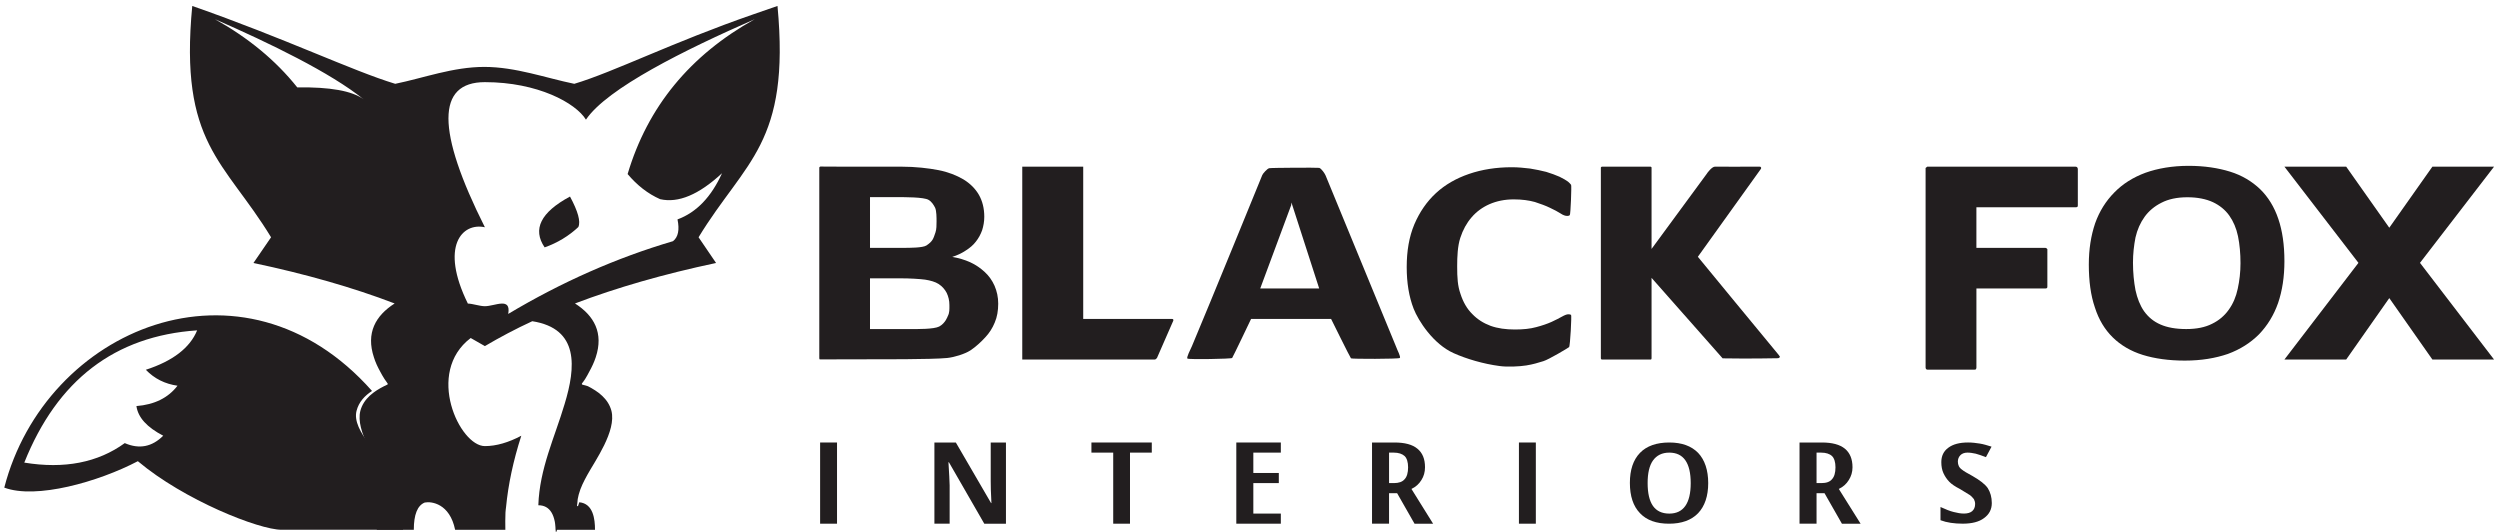 <?xml version="1.0" encoding="utf-8"?>
<!-- Generator: Adobe Illustrator 16.0.0, SVG Export Plug-In . SVG Version: 6.00 Build 0)  -->
<!DOCTYPE svg PUBLIC "-//W3C//DTD SVG 1.1//EN" "http://www.w3.org/Graphics/SVG/1.1/DTD/svg11.dtd">
<svg version="1.1" id="Layer_1" xmlns="http://www.w3.org/2000/svg" xmlns:xlink="http://www.w3.org/1999/xlink" x="0px" y="0px"
	 width="210px" height="44.667px" viewBox="0 0 210 44.667" enable-background="new 0 0 210 44.667" xml:space="preserve">
<g>
	<g>
		<path fill-rule="evenodd" clip-rule="evenodd" fill="#221E1F" d="M110.811,24.23h-4.951l2.6-7l0.021-0.22L110.811,24.23z
			 M111.35,14.74c-0.06-0.15-0.35-0.59-0.539-0.64c-0.19-0.03-4.031-0.01-4.201,0.03s-0.539,0.46-0.58,0.58
			c0,0-4.399,10.79-5.909,14.37c-0.13,0.29-0.47,0.939-0.38,1.04c0.1,0.09,3.7,0.03,3.76-0.05c0.06-0.07,1.59-3.28,1.59-3.28h6.721
			c0,0,1.6,3.239,1.67,3.31c0.06,0.061,3.99,0.061,4.1-0.029s-0.21-0.65-0.32-0.971L111.35,14.74z"/>
		<path fill-rule="evenodd" clip-rule="evenodd" fill="#221E1F" d="M131.971,26.45c-0.061-0.04-0.141-0.05-0.24-0.05
			c-0.121,0-0.301,0.07-0.53,0.199c-0.229,0.131-0.53,0.28-0.87,0.44c-0.359,0.16-0.79,0.31-1.29,0.44
			c-0.5,0.14-1.101,0.199-1.79,0.199c-0.76,0-1.439-0.09-2.05-0.31c-0.591-0.22-1.11-0.55-1.53-0.99
			c-0.449-0.44-0.77-1.01-0.99-1.69c-0.24-0.68-0.279-1.359-0.279-2.31c0-0.84,0.039-1.7,0.26-2.39c0.22-0.68,0.54-1.26,0.949-1.73
			c0.41-0.48,0.92-0.85,1.511-1.11c0.601-0.26,1.271-0.4,2.03-0.4c0.699,0,1.27,0.08,1.779,0.22c0.48,0.16,0.91,0.31,1.271,0.49
			c0.36,0.17,0.649,0.32,0.88,0.47c0.22,0.15,0.41,0.21,0.561,0.21c0.08,0,0.159-0.01,0.219-0.07c0.07-0.05,0.16-2.47,0.111-2.54
			c-0.041-0.07-0.141-0.16-0.261-0.27c-0.149-0.11-0.38-0.25-0.71-0.41c-0.33-0.15-0.71-0.28-1.12-0.41
			c-0.42-0.11-0.88-0.2-1.36-0.28c-0.51-0.06-1.01-0.11-1.529-0.11c-1.311,0-2.51,0.19-3.59,0.56c-1.08,0.37-2.01,0.9-2.78,1.61
			c-0.78,0.72-1.38,1.6-1.82,2.63c-0.44,1.05-0.64,2.24-0.64,3.59c0,1.32,0.189,2.48,0.58,3.49c0.39,1,1.64,2.971,3.369,3.74
			c1.051,0.471,2.48,0.9,3.861,1.08c0.649,0.09,1.67,0.04,2.229-0.05c0.579-0.091,0.979-0.22,1.44-0.36
			c0.439-0.13,2.049-1.09,2.159-1.18C131.9,29.061,132.029,26.471,131.971,26.45z"/>
		<path fill-rule="evenodd" clip-rule="evenodd" fill="#221E1F" d="M187.971,24.25c-0.141,0.67-0.391,1.26-0.75,1.76
			c-0.361,0.51-0.83,0.91-1.41,1.19c-0.59,0.3-1.311,0.44-2.17,0.44c-0.871,0-1.591-0.131-2.16-0.381
			c-0.58-0.25-1.03-0.63-1.381-1.119c-0.34-0.49-0.57-1.08-0.72-1.771c-0.13-0.69-0.21-1.45-0.21-2.31c0-0.74,0.08-1.44,0.21-2.11
			c0.149-0.66,0.41-1.24,0.761-1.73c0.359-0.5,0.84-0.9,1.42-1.19c0.58-0.3,1.299-0.46,2.18-0.46c0.859,0,1.57,0.15,2.14,0.41
			c0.57,0.27,1.03,0.64,1.38,1.13c0.34,0.48,0.59,1.06,0.73,1.73c0.14,0.69,0.21,1.44,0.21,2.27
			C188.2,22.86,188.12,23.57,187.971,24.25z M191.38,18.39c-0.34-1.01-0.86-1.85-1.53-2.5c-0.68-0.65-1.52-1.16-2.52-1.47
			s-2.16-0.49-3.48-0.49c-1.369,0-2.59,0.21-3.629,0.58c-1.051,0.39-1.921,0.94-2.621,1.66c-0.709,0.72-1.25,1.58-1.609,2.59
			c-0.35,1.04-0.53,2.17-0.53,3.46c0,1.39,0.16,2.59,0.511,3.61c0.329,1.029,0.829,1.85,1.5,2.51c0.67,0.66,1.52,1.16,2.52,1.471
			c1,0.31,2.189,0.479,3.529,0.479c1.381,0,2.57-0.2,3.621-0.56c1.039-0.381,1.909-0.94,2.619-1.65c0.7-0.73,1.24-1.6,1.6-2.63
			c0.351-1.03,0.531-2.2,0.531-3.51C191.891,20.57,191.721,19.39,191.38,18.39z"/>
		<path fill-rule="evenodd" clip-rule="evenodd" fill="#221E1F" d="M85.87,14h5.12v12.79h7.46c0,0,0.07,0,0.1,0.04
			c0.02,0.029,0.01,0.1,0.01,0.1l-1.37,3.131c0,0-0.07,0.08-0.1,0.109C97.06,30.18,97,30.2,97,30.2H85.87V14z"/>
		<g>
			<path fill-rule="evenodd" clip-rule="evenodd" fill="#221E1F" d="M142.62,21.57l5.3-7.39c0,0,0.03-0.06,0.01-0.11
				C147.9,14.03,147.9,14,147.8,14c-0.93,0.01-3.64,0-3.75,0c-0.25,0-0.64,0.52-0.69,0.61l-4.629,6.3v-6.82c0,0,0-0.04-0.021-0.06
				c-0.01-0.02-0.069-0.03-0.069-0.03h-4.07c0,0-0.061,0.01-0.07,0.03l-0.029,0.04v16.02c0,0,0.01,0.07,0.029,0.09
				c0.01,0.01,0.07,0.021,0.07,0.021h4.05c0,0,0.06,0.01,0.08-0.011c0.03-0.029,0.03-0.109,0.03-0.109v-6.74l5.97,6.76
				c0,0,2.35,0.041,4.62-0.01c0.1-0.01,0.15-0.02,0.189-0.119c0,0,0.03,0-0.1-0.16C148.2,28.359,142.62,21.57,142.62,21.57z"/>
		</g>
		<path fill-rule="evenodd" clip-rule="evenodd" fill="#221E1F" d="M161.75,14.11v16.76c0,0,0.01,0.101,0.04,0.14
			c0.03,0.02,0.101,0.04,0.101,0.04h3.979c0,0,0.09-0.01,0.11-0.03c0.029-0.039,0.039-0.149,0.039-0.149v-6.64h5.74
			c0,0,0.15,0.01,0.19-0.041c0.04-0.039,0.03-0.189,0.03-0.189v-3.07l-0.061-0.07c-0.029-0.03-0.109-0.04-0.109-0.04h-5.791v-3.41
			h8.371c0,0,0.09-0.01,0.119-0.04c0.04-0.04,0.03-0.2,0.03-0.2v-2.99c0,0-0.03-0.11-0.06-0.14c-0.03-0.03-0.121-0.04-0.121-0.04
			h-12.469L161.75,14.11z"/>
		<path fill-rule="evenodd" clip-rule="evenodd" fill="#221E1F" d="M83.54,24c-0.2-0.45-0.48-0.84-0.83-1.16
			c-0.35-0.32-0.75-0.6-1.21-0.81c-0.47-0.21-0.97-0.36-1.51-0.45c0.41-0.13,0.8-0.31,1.14-0.54c0.33-0.21,0.62-0.45,0.84-0.74
			c0.23-0.29,0.4-0.6,0.53-0.96c0.11-0.35,0.18-0.72,0.18-1.13c0-0.72-0.16-1.33-0.45-1.84c-0.3-0.52-0.73-0.95-1.3-1.3
			c-0.58-0.34-1.28-0.62-2.1-0.78C78,14.13,76.9,14,75.72,14h-2.35h-2.54l-1.92-0.01c0,0-0.05,0.02-0.07,0.04
			c-0.01,0.02-0.02,0.05-0.02,0.05v16.01c0,0,0.01,0.07,0.02,0.09c0.02,0.01,0.07,0.01,0.07,0.01l4.46-0.01
			c0,0,4.95,0.021,6.19-0.109c0.58-0.061,1.46-0.32,1.96-0.641c0.44-0.289,0.91-0.729,1.24-1.09c0.34-0.359,0.61-0.779,0.8-1.25
			c0.2-0.46,0.29-1,0.29-1.58C83.85,24.96,83.74,24.46,83.54,24z M75.36,16.56c0.6,0,2.25-0.01,2.64,0.23
			c0.26,0.15,0.42,0.41,0.55,0.66c0.12,0.26,0.12,0.84,0.12,1.16c0,0.29,0,0.65-0.09,0.91c-0.18,0.53-0.22,0.74-0.76,1.1
			c-0.31,0.2-1.4,0.2-1.97,0.2h-2.77v-4.26H75.36z M78.89,27.43c-0.45,0.23-1.83,0.211-2.37,0.211h-3.44V23.38h2.62
			c0.72,0,1.55,0.05,2.01,0.11c0.44,0.07,0.85,0.18,1.14,0.37s0.52,0.451,0.67,0.74c0.15,0.311,0.23,0.65,0.23,1.021
			c0,0.36,0.02,0.649-0.14,0.94C79.61,26.561,79.42,27.15,78.89,27.43z"/>
		<polygon fill-rule="evenodd" clip-rule="evenodd" fill="#221E1F" points="191.891,14 198.109,22.08 191.891,30.2 197.08,30.2 
			200.7,25.04 204.32,30.2 209.5,30.2 203.279,22.08 209.5,14 204.32,14 200.7,19.13 197.08,14 		"/>
	</g>
	<g>
		<path fill-rule="evenodd" clip-rule="evenodd" fill="#221E1F" d="M47.68,33.82c0,0,1.6-2.19,1.47-1.98l-0.22,0.301
			c-0.03,0.069-0.25,0.039-0.01,0.17l0.46,0.129c0.84,0.431,1.71,1.041,1.98,2.07c0.43,1.7-1.38,4.2-2.03,5.391
			c-0.29,0.529-0.56,1.05-0.72,1.649c-0.07,0.25-0.11,0.5-0.12,0.771c0,0.07-0.08,0.199,0.06,0.199l0.11-0.33
			c1.18,0.11,1.32,1.431,1.32,2.311h-3.29c0-1.27-0.12-2.04-0.74-2.29C45.64,42.15,47.68,33.82,47.68,33.82z"/>
		<path fill-rule="evenodd" clip-rule="evenodd" fill="#221E1F" d="M10.48,37.221c1.21,0.529,2.29,0.319,3.23-0.621
			c-1.37-0.709-2.12-1.539-2.25-2.49c1.51-0.119,2.67-0.689,3.45-1.709c-1.05-0.15-1.94-0.59-2.66-1.34
			c2.28-0.74,3.71-1.851,4.31-3.311C9.64,28.221,4.81,31.93,2.04,38.859C5.4,39.41,8.22,38.859,10.48,37.221z M33.86,44.5h-2.7
			h-7.51c-1.89,0-8.19-2.49-12.07-5.76c-3.32,1.74-8.56,3.22-11.22,2.22c3.44-13.34,20.02-20.4,30.89-8.12
			c-0.6,0.391-1.11,0.92-1.3,1.67c-0.44,1.7,2.22,3.91,2.87,5.1C32.91,39.76,33.86,44.5,33.86,44.5z"/>
		<g>
			<path fill-rule="evenodd" clip-rule="evenodd" fill="#221E1F" d="M42.69,26.37c0.26-1.45-1.12-0.649-1.96-0.649
				c-0.44,0-1-0.211-1.43-0.221c-2.38-4.83-0.47-6.83,1.43-6.41c-4.08-8.12-4.08-12.19,0-12.19c4.44,0,7.63,1.75,8.49,3.15
				c1.77-2.63,8.31-5.87,14.18-8.44c-5.44,3.03-9,7.36-10.68,13.01c0.8,0.95,1.71,1.66,2.73,2.11c1.53,0.35,3.26-0.38,5.2-2.18
				c-0.9,1.99-2.14,3.29-3.74,3.88c0.18,0.87,0.06,1.49-0.38,1.83C51.8,21.65,47.18,23.69,42.69,26.37z M24.97,7.34
				c-1.81-2.27-4.12-4.17-6.92-5.73c4.64,2.03,9.71,4.49,12.49,6.73C29.57,7.63,27.71,7.3,24.97,7.34z M48.86,32.3l0.02-0.01
				c-0.04-0.04,0.02-0.09,0.05-0.149l0.22-0.301c0.13-0.21,0.25-0.42,0.36-0.64c0.21-0.38,0.39-0.761,0.53-1.181
				c0.68-2.049-0.13-3.5-1.74-4.529c3.5-1.33,7.46-2.47,11.85-3.4l-1.47-2.16c3.92-6.43,7.72-7.85,6.63-19.43l-2.05,0.71
				c-6.73,2.33-11.73,4.85-15.02,5.83c-2.39-0.49-4.93-1.42-7.56-1.42c-2.62,0-5.09,0.93-7.48,1.42c-3.6-1.09-9.29-3.83-17.05-6.54
				c-1.11,11.58,2.7,13,6.62,19.43l-1.48,2.16c4.4,0.93,8.36,2.061,11.86,3.4c-1.61,1.029-2.42,2.48-1.74,4.529
				c0.13,0.42,0.31,0.801,0.52,1.181c0.11,0.22,0.24,0.43,0.37,0.64l0.21,0.301c0.05,0.069,0.11,0.119,0.02,0.17l-0.27,0.129
				c-0.85,0.431-1.72,1.041-1.99,2.07c-0.43,1.7,1.38,4.2,2.03,5.391c0.29,0.529,0.56,1.05,0.73,1.649
				c0.06,0.25,0.11,0.5,0.11,0.771c0,0.07,0.08,0.199-0.06,0.199l-0.11-0.33c-1.17,0.11-1.32,1.431-1.32,2.311h3.11
				c0-1.27,0.3-2.04,0.92-2.29h0.01c0.54-0.11,2.09,0.08,2.54,2.29h2.5h1.72c-0.01-0.48-0.01-0.96,0.01-1.45
				c0.01-0.271,0.03-0.2,0.05-0.47c0.18-1.87,0.6-3.87,1.28-5.98c-1.08,0.57-2.1,0.871-3.06,0.871c-2.12,0-5.03-6.171-1.19-9.08
				l1.19,0.68c1.24-0.73,2.57-1.44,3.98-2.09c3.97,0.619,3.65,3.89,2.72,6.949c-0.83,2.801-2.11,5.43-2.21,8.51
				c0.98,0,1.47,0.801,1.47,2.4C46.69,44.84,49.98,33.82,48.86,32.3z"/>
			<path fill="#221E1F" d="M45.75,20.78c1.08-0.38,2.03-0.96,2.83-1.71c0.21-0.46-0.03-1.32-0.7-2.56
				C45.42,17.83,44.71,19.26,45.75,20.78z"/>
		</g>
	</g>
	<g>
		<rect x="68.89" y="37.17" fill-rule="evenodd" clip-rule="evenodd" fill="#221E1F" width="1.42" height="6.82"/>
		<path fill-rule="evenodd" clip-rule="evenodd" fill="#221E1F" d="M84.5,37.17h-1.28v3.221c0,0.379,0.01,1,0.06,1.869h-0.03
			l-2.96-5.09h-1.8v6.82h1.28V40.77c0-0.359-0.05-1.02-0.1-1.939h0.04l2.97,5.16h1.82V37.17z"/>
		<polygon fill-rule="evenodd" clip-rule="evenodd" fill="#221E1F" points="94.92,38.02 96.75,38.02 96.75,37.17 91.68,37.17 
			91.68,38.02 93.51,38.02 93.51,43.99 94.92,43.99 		"/>
		<polygon fill-rule="evenodd" clip-rule="evenodd" fill="#221E1F" points="107.59,43.141 105.28,43.141 105.28,40.58 107.42,40.58 
			107.42,39.73 105.28,39.73 105.28,38.02 107.59,38.02 107.59,37.17 103.85,37.17 103.85,43.99 107.59,43.99 		"/>
		<path fill-rule="evenodd" clip-rule="evenodd" fill="#221E1F" d="M116.68,38.02h0.391c0.41,0,0.709,0.101,0.92,0.291
			c0.189,0.189,0.289,0.51,0.289,0.949c0,0.45-0.1,0.79-0.289,0.99c-0.19,0.23-0.5,0.33-0.9,0.33h-0.41V38.02z M117.359,41.43
			l1.461,2.561h1.56c-0.28-0.45-0.89-1.42-1.819-2.92c0.359-0.17,0.64-0.42,0.84-0.75c0.199-0.311,0.3-0.67,0.3-1.07
			c0-0.7-0.21-1.21-0.64-1.561c-0.42-0.35-1.061-0.52-1.92-0.52h-1.891v6.82h1.43V41.43H117.359z"/>
		<rect x="127.59" y="37.17" fill-rule="evenodd" clip-rule="evenodd" fill="#221E1F" width="1.42" height="6.82"/>
		<path fill-rule="evenodd" clip-rule="evenodd" fill="#221E1F" d="M142.641,38.04c-0.57-0.58-1.371-0.87-2.42-0.87
			c-1.07,0-1.9,0.29-2.461,0.87c-0.57,0.59-0.85,1.431-0.85,2.521c0,1.109,0.279,1.959,0.85,2.549
			c0.561,0.591,1.37,0.881,2.44,0.881c1.05,0,1.87-0.29,2.44-0.881c0.56-0.59,0.85-1.439,0.85-2.529S143.2,38.63,142.641,38.04z
			 M138.85,38.68c0.311-0.43,0.76-0.66,1.371-0.66c1.189,0,1.799,0.851,1.799,2.561c0,1.699-0.609,2.561-1.799,2.561
			c-0.621,0-1.07-0.221-1.371-0.641c-0.3-0.43-0.449-1.07-0.449-1.92C138.4,39.74,138.55,39.1,138.85,38.68z"/>
		<path fill-rule="evenodd" clip-rule="evenodd" fill="#221E1F" d="M152.59,38.02h0.381c0.409,0,0.719,0.101,0.92,0.291
			c0.189,0.189,0.289,0.51,0.289,0.949c0,0.45-0.1,0.79-0.289,0.99c-0.181,0.23-0.49,0.33-0.891,0.33h-0.41V38.02z M153.26,41.43
			l1.461,2.561h1.569c-0.29-0.45-0.899-1.42-1.83-2.92c0.36-0.17,0.64-0.42,0.84-0.75c0.2-0.311,0.31-0.67,0.31-1.07
			c0-0.7-0.219-1.21-0.639-1.561c-0.431-0.35-1.07-0.52-1.931-0.52h-1.88v6.82h1.43V41.43H153.26z"/>
		<path fill-rule="evenodd" clip-rule="evenodd" fill="#221E1F" d="M166.971,41c-0.23-0.33-0.66-0.66-1.271-1.01
			c-0.47-0.25-0.761-0.43-0.88-0.53c-0.131-0.09-0.23-0.2-0.28-0.31c-0.05-0.11-0.08-0.23-0.08-0.371
			c0-0.209,0.069-0.399,0.22-0.549c0.131-0.131,0.33-0.211,0.59-0.211c0.221,0,0.451,0.041,0.69,0.09
			c0.22,0.051,0.521,0.17,0.86,0.291l0.47-0.881c-0.351-0.109-0.67-0.209-0.99-0.26c-0.319-0.05-0.64-0.09-0.979-0.09
			c-0.711,0-1.26,0.141-1.66,0.439c-0.4,0.291-0.59,0.701-0.59,1.211c0,0.359,0.06,0.67,0.18,0.93s0.279,0.5,0.48,0.71
			c0.199,0.21,0.5,0.41,0.91,0.62c0.42,0.25,0.699,0.42,0.85,0.52c0.13,0.11,0.24,0.23,0.32,0.33c0.06,0.12,0.1,0.26,0.1,0.4
			c0,0.279-0.09,0.47-0.25,0.609c-0.15,0.131-0.391,0.201-0.689,0.201c-0.271,0-0.551-0.051-0.861-0.131
			c-0.299-0.07-0.67-0.22-1.109-0.42v1.11c0.529,0.2,1.16,0.29,1.87,0.29c0.76,0,1.37-0.15,1.79-0.471
			c0.43-0.31,0.65-0.729,0.65-1.26C167.311,41.76,167.189,41.35,166.971,41z"/>
	</g>
</g>
</svg>
